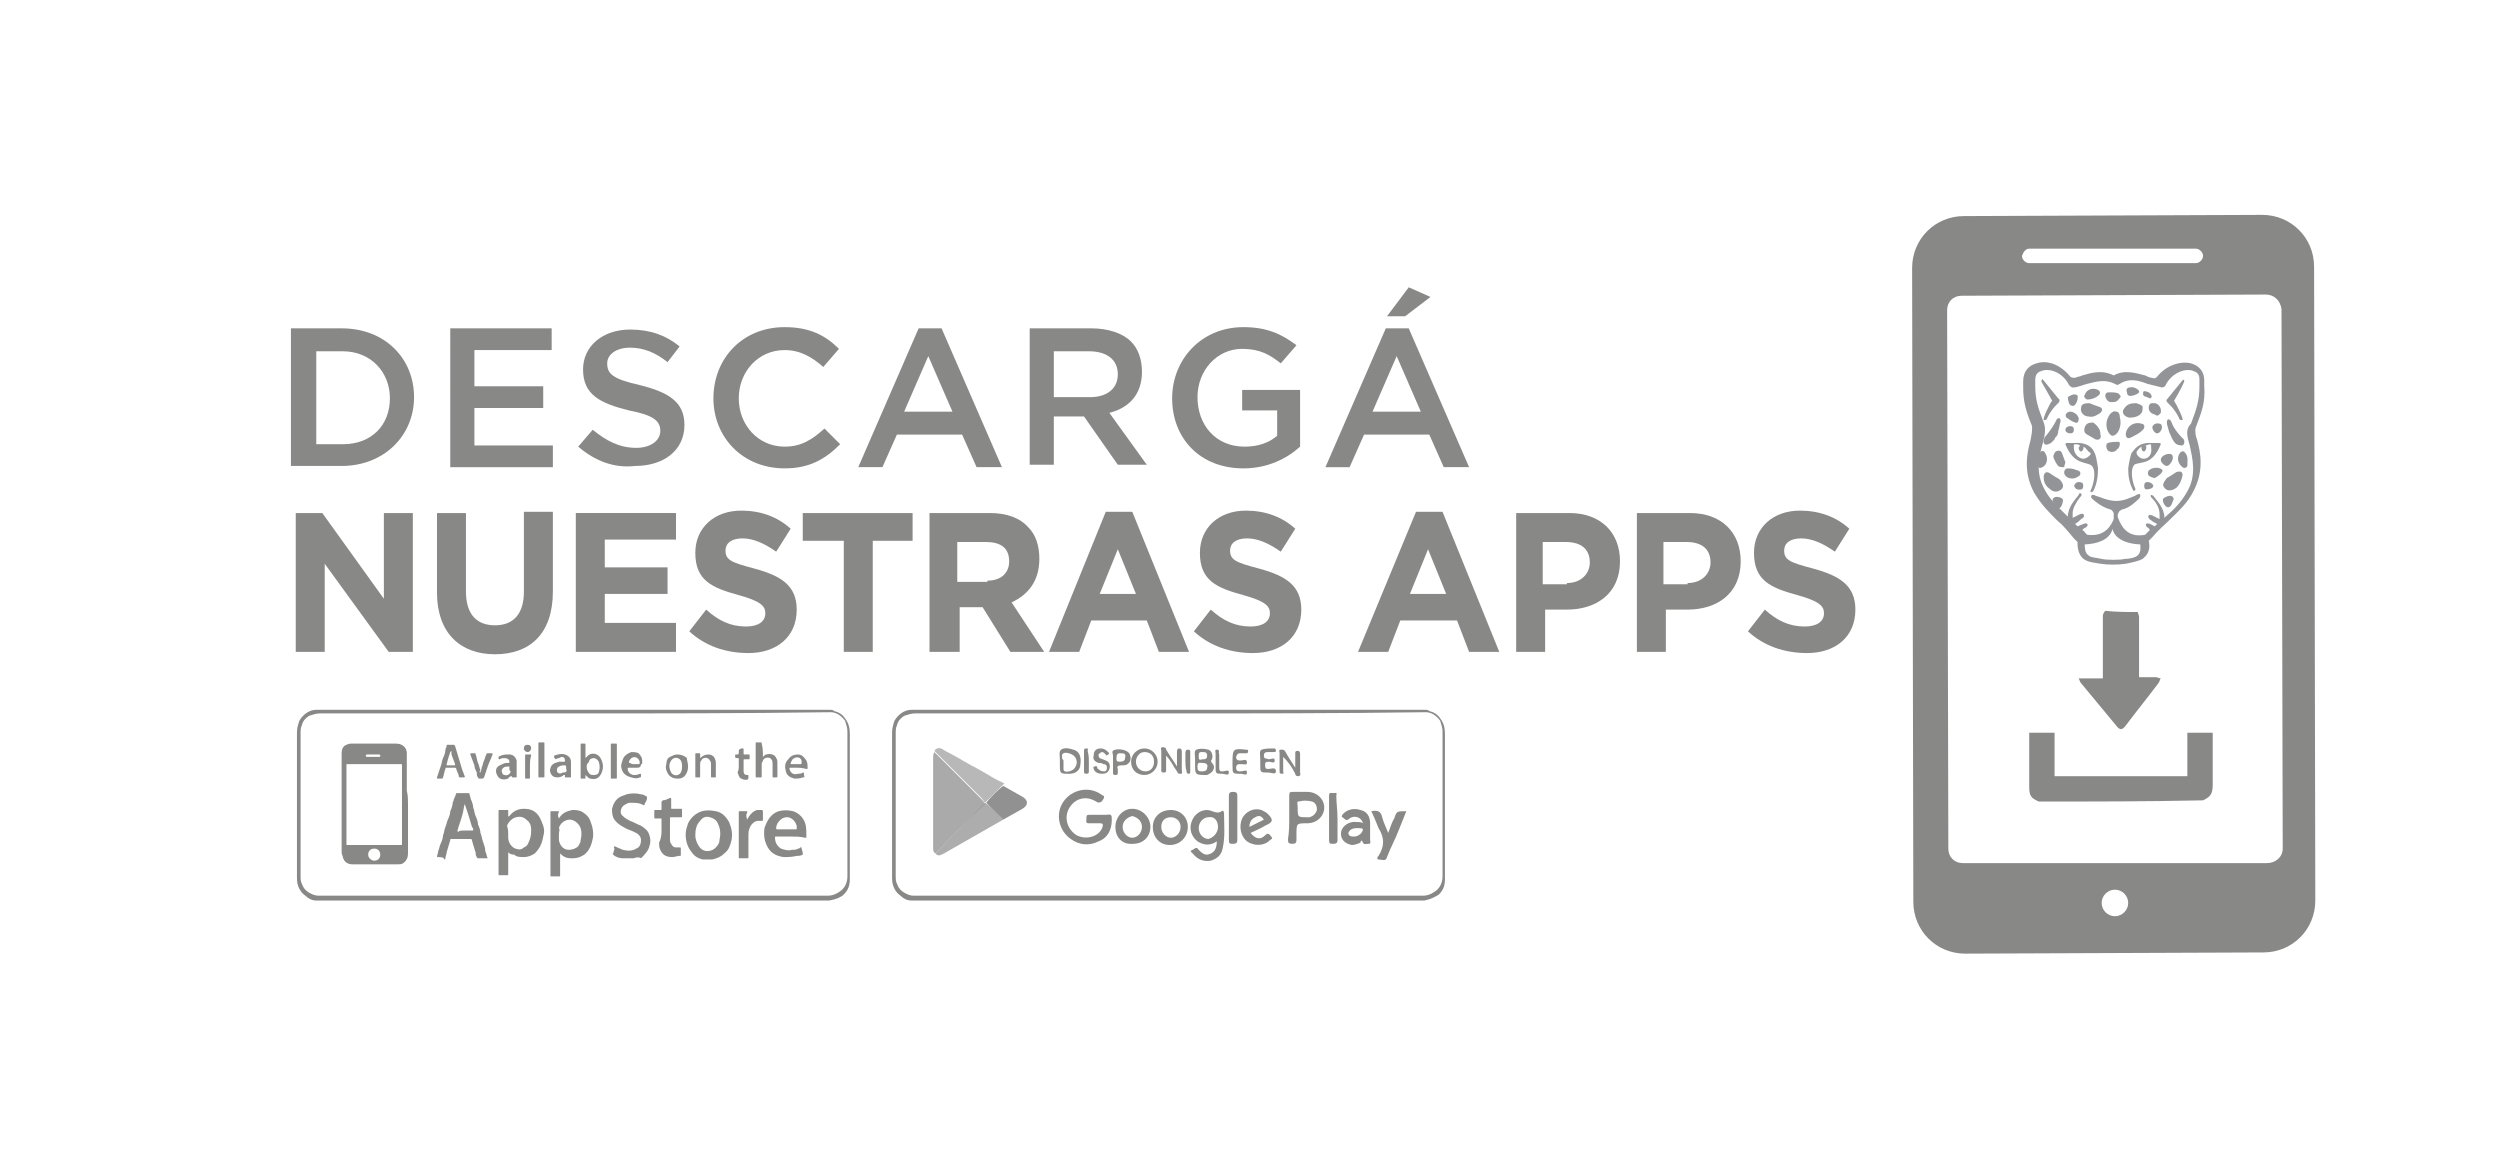 <?xml version="1.0" encoding="utf-8"?>
<!-- Generator: Adobe Illustrator 23.0.3, SVG Export Plug-In . SVG Version: 6.00 Build 0)  -->
<svg version="1.1" id="Capa_1" xmlns="http://www.w3.org/2000/svg" xmlns:xlink="http://www.w3.org/1999/xlink" x="0px" y="0px"
	 viewBox="0 0 207.1 97.4" style="enable-background:new 0 0 207.1 97.4;" xml:space="preserve">
<style type="text/css">
	.st0{fill:#888887;}
	.st1{fill:#929497;}
	.st2{fill-rule:evenodd;clip-rule:evenodd;fill:#888887;}
	.st3{opacity:0.71;fill-rule:evenodd;clip-rule:evenodd;fill:#888887;}
	.st4{opacity:0.83;fill-rule:evenodd;clip-rule:evenodd;fill:#AAAAAA;}
	.st5{opacity:0.75;fill-rule:evenodd;clip-rule:evenodd;fill:#919191;}
	.st6{fill-rule:evenodd;clip-rule:evenodd;fill:#919191;}
</style>
<title>WEB RESPONSIVE</title>
<path class="st0" d="M191.7,22.1c0-2.4-1.9-4.3-4.3-4.3l-24.7,0.1c-2.4,0-4.3,1.9-4.3,4.3l0.1,52.5c0,2.4,1.9,4.3,4.3,4.3l24.7-0.1
	c2.4,0,4.3-1.9,4.3-4.3L191.7,22.1z M168.1,20.6h13.8c0.3,0,0.6,0.3,0.6,0.6c0,0.3-0.3,0.6-0.6,0.6l-13.8,0c-0.3,0-0.6-0.3-0.6-0.6
	C167.6,20.9,167.8,20.6,168.1,20.6L168.1,20.6z M175.2,75.9c-0.6,0-1.1-0.5-1.1-1.1c0-0.6,0.5-1.1,1.1-1.1c0.6,0,1.1,0.5,1.1,1.1
	c0,0,0,0,0,0C176.3,75.4,175.8,75.9,175.2,75.9L175.2,75.9z M187.8,71.5h-25.2c-0.7,0-1.2-0.5-1.2-1.2l-0.1-44.6
	c0-0.7,0.5-1.2,1.2-1.2l25.2-0.1c0.7,0,1.2,0.5,1.3,1.2c0,0,0,0,0,0.1l0.1,44.6C189.1,71,188.5,71.5,187.8,71.5
	C187.8,71.5,187.8,71.5,187.8,71.5z"/>
<g>
	<g>
		<path class="st1" d="M179.7,35.8C179.7,35.8,179.7,35.8,179.7,35.8C179.7,35.8,179.7,35.8,179.7,35.8c0.1,0.2,0.3,0.8,0.6,1
			c0.2,0.1,0.4,0.1,0.5,0.1c0.2-0.1,0.2-0.5,0-0.6c-0.1-0.1-0.7-0.7-0.9-1.3c-0.1-0.3-0.4-0.4-0.4,0
			C179.5,35.2,179.6,35.4,179.7,35.8C179.7,35.7,179.7,35.7,179.7,35.8C179.7,35.7,179.7,35.7,179.7,35.8z"/>
		<path class="st1" d="M170.3,34.9c-0.3,0.6-0.8,1.2-0.9,1.3c-0.1,0.2-0.2,0.5,0,0.6c0.1,0.1,0.3,0,0.5-0.1c0.1-0.1,0.2-0.2,0.3-0.3
			c0-0.1,0.1-0.2,0.2-0.3c0.1-0.2,0.1-0.3,0.1-0.3c0,0,0,0,0,0c0,0,0,0,0,0c0,0,0-0.1,0-0.1s0,0,0,0c0.1-0.2,0.1-0.5,0.2-0.8
			C170.7,34.5,170.4,34.6,170.3,34.9z"/>
		<path class="st1" d="M175,36.1c0.2,0,0.4-0.2,0.5-0.4c0.2-0.4,0.2-0.8,0.1-1.2c0-0.2-0.1-0.4-0.3-0.4c-0.2-0.1-0.4,0.1-0.5,0.2
			c-0.3,0.4-0.4,0.9-0.2,1.4C174.6,35.7,174.8,36.1,175,36.1z"/>
		<path class="st1" d="M177.4,34.2c0.1-0.1,0.1-0.4,0.1-0.5c0-0.1-0.4-0.3-0.6-0.3c-0.4,0-0.7,0.1-0.9,0.4c-0.3,0.3-0.1,0.7,0.4,0.8
			C176.8,34.6,177.2,34.5,177.4,34.2z"/>
		<path class="st1" d="M175.5,32.6c-0.2-0.1-0.5-0.1-0.8-0.1c-0.2,0-0.3,0.1-0.3,0.3c0,0.1,0.1,0.3,0.2,0.4c0.2,0.2,0.7,0.1,0.8,0
			c0.1-0.1,0.2-0.2,0.3-0.4C175.7,32.9,175.6,32.7,175.5,32.6z"/>
		<path class="st1" d="M171.1,38.3c-0.1-0.3-0.2-0.5-0.3-0.8c-0.1-0.2-0.3-0.2-0.5-0.1c-0.1,0.1-0.2,0.3-0.2,0.4
			c0,0.2,0.3,0.7,0.4,0.8c0.1,0.1,0.3,0.1,0.5,0.1C171,38.6,171.1,38.3,171.1,38.3z"/>
		<path class="st1" d="M172.9,33.1c0.3,0,0.7-0.1,1-0.4c0.1-0.1,0.1-0.3-0.1-0.4c-0.4-0.2-0.9-0.1-1.1,0.4
			C172.6,32.9,172.7,33,172.9,33.1z"/>
		<path class="st1" d="M180.6,37.5c-0.3,0.4-0.2,0.9,0.2,1.2c0.1,0.1,0.3,0.1,0.4-0.1c0-0.4,0.1-0.8-0.2-1.1
			C180.9,37.3,180.7,37.4,180.6,37.5z"/>
		<path class="st1" d="M177.6,35.5c0.1-0.2,0-0.4-0.2-0.4c-0.6-0.2-1.2,0.2-1.3,0.8c0,0.2,0,0.4,0.3,0.4
			C176.8,36.1,177.3,35.9,177.6,35.5z"/>
		<path class="st1" d="M178,33.8c0,0.2,0.1,0.3,0.2,0.4c0.1,0.1,0.3,0.1,0.4,0.2c0.2,0.1,0.3-0.1,0.4-0.2c0.1-0.5-0.3-0.8-0.5-0.8
			c-0.1,0-0.3,0-0.3,0C178,33.5,178,33.7,178,33.8z"/>
		<path class="st1" d="M178.3,35.4c0,0.2,0.2,0.5,0.4,0.5c0.2,0,0.4-0.3,0.4-0.5c0-0.2-0.1-0.3-0.2-0.3
			C178.6,35,178.3,35.2,178.3,35.4z"/>
		<path class="st1" d="M179.5,38.6c0.2,0,0.5-0.4,0.5-0.7c0-0.2-0.1-0.3-0.3-0.3c-0.3,0-0.7,0.2-0.7,0.5
			C179,38.3,179.3,38.6,179.5,38.6z"/>
		<path class="st1" d="M177.7,40c-0.1,0.1-0.1,0.4,0,0.5c0.1,0.1,0.5,0,0.6-0.1c0.1-0.1,0.1-0.2,0-0.3
			C178.1,39.9,177.8,39.9,177.7,40z"/>
		<path class="st1" d="M175.5,36.6c-0.3,0-0.6,0-0.9,0.1c-0.2,0.1-0.1,0.5,0,0.6c0.2,0.2,0.6,0.2,0.8-0.1
			C175.6,37.1,175.7,36.6,175.5,36.6z"/>
		<path class="st1" d="M176.5,32.8c0.2,0,0.8-0.2,0.7-0.4c-0.1-0.2-0.5-0.4-0.8-0.3c-0.2,0-0.3,0.2-0.2,0.4
			C176.2,32.7,176.3,32.8,176.5,32.8z"/>
		<path class="st1" d="M178.1,38.9c-0.2,0.1-0.2,0.4-0.1,0.5c0.1,0.1,0.4,0.2,0.5,0.2c0.2-0.1,0.8-0.5,0.6-0.7
			C178.9,38.7,178.4,38.7,178.1,38.9z"/>
		<path class="st1" d="M177.6,32.8c0.2,0.1,0.3,0.1,0.5,0.2c0.1,0,0.2-0.1,0.1-0.3c-0.1-0.2-0.4-0.3-0.6-0.3
			C177.5,32.5,177.5,32.7,177.6,32.8z"/>
		<path class="st1" d="M171.9,35c0.2,0.1,0.3-0.1,0.3-0.3c0-0.3-0.4-0.6-0.7-0.6c-0.3,0-0.5,0.3-0.3,0.5
			C171.5,34.8,171.6,34.9,171.9,35z"/>
		<path class="st1" d="M173.8,35.4c-0.1-0.2-0.3-0.3-0.4-0.4c-0.4,0-0.6,0.1-0.7,0.4c-0.1,0.3,0,0.5,0.2,0.6
			c0.2,0.1,0.5,0.3,0.7,0.4c0.3,0.1,0.5-0.1,0.4-0.4C174,35.7,173.9,35.5,173.8,35.4z"/>
		<path class="st1" d="M171.6,33.6c0.2,0.1,0.4-0.1,0.5-0.5c0-0.2,0.1-0.3-0.1-0.4c-0.2-0.1-0.6,0.1-0.7,0.2
			C171.3,33.1,171.4,33.6,171.6,33.6z"/>
		<path class="st1" d="M179.9,41.1c-0.2-0.1-0.6,0.1-0.7,0.2c-0.1,0.2,0.1,0.6,0.3,0.7c0.2,0.1,0.4-0.1,0.5-0.5
			C180.1,41.4,180.1,41.2,179.9,41.1z"/>
		<path class="st1" d="M173.9,33.7c-0.3-0.1-0.6-0.2-0.8-0.3c-0.5,0-0.7,0.1-0.7,0.4c-0.1,0.3,0.2,0.7,0.6,0.7
			c0.4,0.1,0.7-0.1,1-0.3C174.2,34,174.2,33.8,173.9,33.7z"/>
		<path class="st1" d="M180.3,39.1c-0.3,0.2-0.6,0.4-0.8,0.5c-0.3,0.4-0.4,0.6-0.2,0.8c0.2,0.3,0.6,0.3,1,0c0.3-0.3,0.4-0.6,0.5-1
			C180.8,39.1,180.7,39,180.3,39.1z"/>
		<path class="st1" d="M169.4,37.5c-0.1-0.2-0.3-0.2-0.4,0c-0.2,0.4-0.2,0.7-0.2,1.1c0.1,0.2,0.2,0.2,0.4,0.1
			C169.6,38.5,169.7,37.9,169.4,37.5z"/>
		<path class="st1" d="M171.9,40.1c-0.1,0.1-0.1,0.2,0,0.3c0.1,0.2,0.5,0.2,0.6,0.1c0.1-0.1,0.1-0.4,0-0.5
			C172.3,39.9,172,39.9,171.9,40.1z"/>
		<path class="st1" d="M172.2,39c-0.3-0.1-0.5-0.2-0.9-0.2c-0.3,0-0.4,0.4-0.2,0.6c0.2,0.3,0.8,0.3,1,0.1
			C172.4,39.4,172.4,39.1,172.2,39z"/>
		<path class="st1" d="M170.2,41.2c-0.2,0.1-0.2,0.3-0.1,0.4c0.1,0.3,0.3,0.5,0.5,0.5c0.2-0.1,0.3-0.5,0.3-0.7
			C170.8,41.2,170.4,41.1,170.2,41.2z"/>
		<path class="st1" d="M170.8,40.5c0.2-0.2,0.1-0.5-0.2-0.8c-0.2-0.1-0.5-0.3-0.8-0.5c-0.3-0.2-0.5,0-0.5,0.3c0,0.4,0.1,0.7,0.5,1
			C170.1,40.8,170.5,40.8,170.8,40.5z"/>
		<path class="st1" d="M171.5,35.9c0.2,0,0.3-0.1,0.3-0.3c0-0.2-0.1-0.3-0.3-0.3c-0.2,0-0.4,0.1-0.4,0.3
			C171.1,35.8,171.3,35.9,171.5,35.9z"/>
		<path class="st1" d="M179.6,33.4L179.6,33.4c0,0,0.5,0.4,0.9,1.2c0,0.1,0.1,0.2,0.2,0.2c0,0,0.1,0,0.1,0c0.1-0.1-0.5-1.3-0.7-1.6
			c0,0,0.6-1,0.8-1.5c0.1-0.2,0-0.3-0.1-0.2l-1.3,1.6C179.4,33.1,179.5,33.3,179.6,33.4z"/>
		<path class="st1" d="M170,33.2c-0.2,0.2-0.8,1.5-0.7,1.6c0,0,0.1,0,0.1,0c0.1,0,0.2-0.1,0.2-0.2c0.4-0.8,0.9-1.2,0.9-1.2l0,0
			c0.1-0.1,0.2-0.3,0-0.4l-1.3-1.6c0,0-0.1,0.1-0.1,0.2C169.4,32.1,170,33.2,170,33.2z"/>
		<path class="st1" d="M173.8,38.8c-0.1-0.7-0.2-1.2-0.3-1.3c0,0,0,0,0,0c0,0,0,0,0,0c0,0,0,0,0,0c-0.1-0.3-0.5-0.9-1.7-0.8
			c-0.1,0-0.4,0-0.6,0c-0.1,0-0.1,0.1-0.1,0.1c0.7,1.8,1.8,1.4,2.2,1.8c0.4,0.5,0.1,1.6-0.1,2c-0.1,0.2,0.1,0.2,0.2,0.1
			C173.7,40.1,173.8,39.5,173.8,38.8C173.8,38.9,173.8,38.8,173.8,38.8z M173.2,37.6c-0.1,0.2-0.4,0.4-0.6,0.4
			c-0.4,0-0.8-0.4-0.8-0.9c0-0.1,0-0.1,0-0.2c0,0,0-0.1,0.1-0.1c0.1,0,0.3,0,0.4,0.1c0,0,0,0,0,0c0,0.1-0.1,0.1-0.1,0.2
			c0,0.2,0.1,0.3,0.2,0.3s0.2-0.2,0.2-0.3c0,0,0-0.1,0-0.1c0.2,0.1,0.3,0.3,0.4,0.4C173.2,37.5,173.2,37.6,173.2,37.6z"/>
		<path class="st1" d="M179,36.8c0,0,0-0.1-0.1-0.1c-0.2,0-0.5,0-0.6,0c-1.2-0.1-1.5,0.6-1.7,0.8c0,0,0,0,0,0c0,0,0,0,0,0
			c0,0,0,0,0,0c-0.1,0.2-0.2,0.6-0.3,1.3c0,0,0,0,0,0c0,0.7,0.1,1.2,0.4,1.8c0,0.1,0.2,0.1,0.2-0.1c-0.2-0.4-0.5-1.5-0.1-2
			C177.3,38.2,178.3,38.6,179,36.8z M177.6,38c-0.3,0-0.5-0.2-0.6-0.4c0,0,0-0.1,0-0.2c0.1-0.1,0.2-0.3,0.4-0.4c0,0,0,0.1,0,0.1
			c0,0.2,0.1,0.3,0.2,0.3c0.1,0,0.2-0.2,0.2-0.3c0-0.1,0-0.2-0.1-0.2c0,0,0,0,0,0c0.2,0,0.3-0.1,0.4-0.1c0.1,0,0.1,0.1,0.1,0.1
			c0,0.1,0,0.1,0,0.2C178.3,37.6,178,38,177.6,38z"/>
		<path class="st1" d="M181.9,35.4c0.5-1.3,0.8-2.1,0.7-3.4l0-0.5h0c0-0.7-0.4-1.2-1.1-1.4c-0.8-0.2-2,0.1-2.8,1.1
			c-0.1,0.1-0.2,0.2-0.4,0.1c-0.2,0-0.4-0.1-0.6-0.2c-0.8-0.2-1.7-0.5-2.6,0c-1-0.5-1.9-0.2-2.6,0c-0.2,0.1-0.4,0.1-0.6,0.2
			c-0.1,0-0.3,0-0.4-0.1c-0.8-1-1.9-1.4-2.8-1.1c-0.7,0.2-1.1,0.7-1.1,1.5l0,0.3l0,0l0,0c0,0.1,0,0.2,0,0.2l0,0l0,0
			c0,1.1,0.2,1.9,0.7,3.1c0.1,0.3,0,0.8-0.1,1.3c-0.3,1.1-0.6,2.6,0.3,4.3c0.6,1,1.2,1.6,1.9,2.3c0.5,0.4,0.9,0.9,1.4,1.5
			c0,0,0,0,0,0l0.3,0.3c0,0.3,0,1,0.5,1.4c0,0,0,0,0,0c0,0,0,0,0,0c0.4,0.3,0.9,0.3,1.4,0.4c0.6,0.1,1.5,0.1,2.1,0
			c0.5-0.1,1-0.2,1.4-0.4c0,0,0.1-0.1,0.1-0.1c0,0,0,0,0,0c0.5-0.4,0.5-1,0.4-1.4l0.3-0.3c0,0,0,0,0,0c0.5-0.6,1-1,1.5-1.5
			c0.7-0.7,1.4-1.3,1.9-2.3c0.9-1.7,0.6-3.2,0.3-4.3C181.9,36.2,181.8,35.7,181.9,35.4z M177.1,46c-0.2,0.2-0.7,0.3-1.1,0.3l0,0
			c-0.3,0.1-1.5,0.1-1.9,0l0,0c-0.4-0.1-0.9-0.1-1.1-0.3c-0.3-0.2-0.3-0.7-0.3-0.9c2.2-0.1,2.3-1.3,2.3-1.3s0.1,1.2,2.3,1.3
			C177.3,45.3,177.4,45.7,177.1,46z M181.4,36.9c0.2,1,0.6,2.4-0.2,3.8c-0.5,0.9-1.1,1.5-1.8,2.1c0,0-0.1,0.1-0.1,0.1
			c0-0.8-0.6-1.4-0.9-1.8c-0.1-0.1-0.2-0.1-0.2-0.1c-0.1,0.1,0,0.2,0.1,0.3c0.4,0.4,0.6,0.9,0.6,1.3c0,0.1,0,0.3,0,0.4l-0.6-0.3
			c0,0-0.2-0.1-0.3,0c-0.1,0.1,0,0.3,0.2,0.4c0.1,0.1,0.3,0.2,0.5,0.3c0,0-0.1,0.1-0.1,0.1l-0.1,0.1c0,0,0,0,0,0l-0.4-0.2
			c0,0-0.2-0.1-0.3,0c-0.1,0.1,0,0.2,0.1,0.3c0.1,0,0.1,0.1,0.2,0.2c-0.1,0.1-0.1,0.1-0.2,0.2c-0.1,0.1-0.2,0.2-0.2,0.2
			c-1.5,0.3-2-0.8-2.2-1.3c-0.1-0.2-0.1-0.4,0-0.5c0-0.1,0.1-0.2,0.3-0.3v0l0,0c0.6-0.1,1.2-0.7,1.4-0.9c0.1-0.1,0.1-0.2,0.1-0.3
			c0-0.1-0.2-0.1-0.3,0c-0.1,0-0.1,0.1-0.2,0.1c-0.3,0.1-0.8,0.4-1.5,0.4l0,0l0,0c-0.7,0-1.5-0.4-1.6-0.4c-0.1,0-0.2-0.1-0.2-0.1
			c-0.1,0-0.2,0-0.2,0c-0.1,0.1-0.1,0.2,0,0.3c0.2,0.2,0.8,0.7,1.5,0.9c0.1,0,0.2,0.1,0.3,0.3c0,0.1,0,0.3,0,0.5
			c-0.2,0.5-0.7,1.5-2.2,1.3c0,0-0.1-0.1-0.2-0.2c0,0,0,0,0,0c0-0.1-0.1-0.1-0.2-0.2c0.1-0.1,0.2-0.2,0.3-0.2
			c0.1-0.1,0.2-0.2,0.1-0.3c-0.1-0.1-0.3,0-0.3,0l-0.5,0.2c-0.1-0.1-0.1-0.1-0.1-0.1c0,0-0.1-0.1-0.1-0.1c0.2-0.1,0.4-0.3,0.5-0.4
			c0.2-0.1,0.3-0.2,0.2-0.4c-0.1-0.1-0.3,0-0.3,0l-0.6,0.3c0,0,0,0,0,0c0,0,0,0,0,0c0-0.1,0-0.2,0-0.4c0-0.4,0.3-0.9,0.6-1.3
			c0.1-0.1,0.2-0.2,0.1-0.3c-0.1-0.1-0.2,0-0.2,0.1c-0.3,0.4-0.9,1-0.9,1.8c0,0-0.1-0.1-0.1-0.1c-0.7-0.7-1.3-1.2-1.8-2.1
			c-0.8-1.4-0.5-2.7-0.2-3.8c0.2-0.7,0.3-1.3,0.1-1.8c-0.5-1.3-0.7-1.9-0.7-3.1l0-0.4c0-0.6,0.3-0.7,0.6-0.8
			c0.7-0.2,1.7,0.2,2.2,1.2c0.1,0.1,0.2,0.2,0.3,0.2l0,0c0.4,0,0.8-0.2,1.2-0.3c0.8-0.2,1.5-0.4,2.3,0l0.2,0.1v0c0,0,0,0,0,0l0,0
			l0,0c0,0,0,0,0,0l0,0l0,0c0,0,0,0,0,0l0,0l0,0c0,0,0,0,0,0v0l0.2-0.1c0.8-0.5,1.5-0.3,2.3,0c0.4,0.1,0.8,0.2,1.2,0.3l0,0
			c0.1,0,0.3-0.1,0.3-0.2c0.5-1,1.6-1.4,2.2-1.2c0.3,0.1,0.6,0.2,0.6,0.7c0,0,0,0.3,0,0.4l0,0.2c0,1.1-0.2,1.8-0.7,3.1
			C181,35.6,181.2,36.2,181.4,36.9z"/>
	</g>
</g>
<g>
	<path class="st0" d="M24.5,42.5h2.2l5.1,7.1v-7.1h2.4V54h-2l-5.3-7.3V54h-2.4V42.5z"/>
	<path class="st0" d="M36.2,49.1v-6.6h2.4V49c0,1.9,0.9,2.8,2.4,2.8s2.4-0.9,2.4-2.8v-6.6h2.4V49c0,3.5-1.9,5.2-4.8,5.2
		S36.2,52.4,36.2,49.1z"/>
	<path class="st0" d="M47.8,42.5h8.2v2.2h-5.9v2.3h5.2v2.2h-5.2v2.4h5.9V54h-8.3V42.5z"/>
	<path class="st0" d="M57.1,52.3l1.4-1.8c1,0.9,2,1.4,3.3,1.4c1,0,1.6-0.4,1.6-1.1v0c0-0.6-0.4-1-2.2-1.5c-2.2-0.6-3.6-1.2-3.6-3.5
		v0c0-2.1,1.6-3.5,3.8-3.5c1.6,0,3,0.5,4.1,1.5l-1.2,1.9c-1-0.7-1.9-1.1-2.8-1.1c-0.9,0-1.4,0.4-1.4,1v0c0,0.8,0.5,1,2.4,1.5
		c2.2,0.6,3.5,1.4,3.5,3.4v0c0,2.3-1.7,3.6-4,3.6C60.1,54.1,58.4,53.5,57.1,52.3z"/>
	<path class="st0" d="M69.8,44.8h-3.3v-2.3h9.1v2.3h-3.3V54h-2.4V44.8z"/>
	<path class="st0" d="M77,42.5h5c1.4,0,2.5,0.4,3.2,1.2c0.6,0.6,0.9,1.5,0.9,2.6v0c0,1.9-1,3-2.3,3.6l2.7,4.1h-2.8l-2.3-3.7h-1.9V54
		H77V42.5z M81.8,48.1c1.2,0,1.8-0.7,1.8-1.6v0c0-1.1-0.7-1.6-1.9-1.6h-2.4v3.3H81.8z"/>
	<path class="st0" d="M91.6,42.4h2.2L98.5,54H96l-1-2.6h-4.6l-1,2.6h-2.5L91.6,42.4z M94.1,49.2l-1.5-3.7l-1.5,3.7H94.1z"/>
	<path class="st0" d="M98.9,52.3l1.4-1.8c1,0.9,2,1.4,3.3,1.4c1,0,1.6-0.4,1.6-1.1v0c0-0.6-0.4-1-2.2-1.5c-2.2-0.6-3.6-1.2-3.6-3.5
		v0c0-2.1,1.6-3.5,3.8-3.5c1.6,0,3,0.5,4.1,1.5l-1.2,1.9c-1-0.7-1.9-1.1-2.8-1.1c-0.9,0-1.4,0.4-1.4,1v0c0,0.8,0.5,1,2.4,1.5
		c2.2,0.6,3.5,1.4,3.5,3.4v0c0,2.3-1.7,3.6-4,3.6C101.9,54.1,100.2,53.5,98.9,52.3z"/>
	<path class="st0" d="M117.3,42.4h2.2l4.7,11.6h-2.5l-1-2.6H116l-1,2.6h-2.5L117.3,42.4z M119.8,49.2l-1.5-3.7l-1.5,3.7H119.8z"/>
	<path class="st0" d="M125.5,42.5h4.5c2.6,0,4.2,1.6,4.2,4v0c0,2.7-2,4-4.4,4h-1.8V54h-2.4V42.5z M129.8,48.3c1.2,0,1.9-0.8,1.9-1.7
		v0c0-1.1-0.7-1.7-2-1.7h-1.9v3.5H129.8z"/>
	<path class="st0" d="M135.5,42.5h4.5c2.6,0,4.2,1.6,4.2,4v0c0,2.7-2,4-4.4,4h-1.8V54h-2.4V42.5z M139.8,48.3c1.2,0,1.9-0.8,1.9-1.7
		v0c0-1.1-0.7-1.7-2-1.7h-1.9v3.5H139.8z"/>
	<path class="st0" d="M144.8,52.3l1.4-1.8c1,0.9,2,1.4,3.3,1.4c1,0,1.6-0.4,1.6-1.1v0c0-0.6-0.4-1-2.2-1.5c-2.2-0.6-3.6-1.2-3.6-3.5
		v0c0-2.1,1.6-3.5,3.8-3.5c1.6,0,3,0.5,4.1,1.5l-1.2,1.9c-1-0.7-1.9-1.1-2.8-1.1s-1.4,0.4-1.4,1v0c0,0.8,0.5,1,2.4,1.5
		c2.2,0.6,3.5,1.4,3.5,3.4v0c0,2.3-1.7,3.6-4,3.6C147.8,54.1,146.1,53.5,144.8,52.3z"/>
</g>
<g>
	<path class="st0" d="M24.1,27.2h4.2c3.6,0,6,2.5,6,5.7v0c0,3.2-2.5,5.7-6,5.7h-4.2V27.2z M28.4,36.8c2.4,0,3.9-1.6,3.9-3.8v0
		c0-2.2-1.6-3.9-3.9-3.9h-2.2v7.7H28.4z"/>
	<path class="st0" d="M37.3,27.2h8.4V29h-6.4v3H45v1.8h-5.7v3.1h6.5v1.8h-8.5V27.2z"/>
	<path class="st0" d="M47.9,37l1.2-1.4c1.1,0.9,2.2,1.5,3.6,1.5c1.2,0,2-0.6,2-1.4v0c0-0.8-0.5-1.3-2.6-1.7
		c-2.4-0.6-3.8-1.3-3.8-3.4v0c0-1.9,1.6-3.3,3.9-3.3c1.7,0,3,0.5,4.1,1.4L55.3,30c-1-0.8-2-1.2-3.1-1.2c-1.2,0-1.9,0.6-1.9,1.3v0
		c0,0.9,0.5,1.3,2.7,1.8c2.4,0.6,3.7,1.4,3.7,3.3v0c0,2.1-1.7,3.4-4.1,3.4C50.9,38.8,49.3,38.2,47.9,37z"/>
	<path class="st0" d="M59.1,33L59.1,33c0-3.3,2.4-5.9,5.9-5.9c2.1,0,3.4,0.7,4.5,1.8l-1.3,1.5c-0.9-0.8-1.9-1.4-3.2-1.4
		c-2.2,0-3.8,1.8-3.8,4v0c0,2.2,1.6,4,3.8,4c1.4,0,2.3-0.6,3.3-1.5l1.3,1.3c-1.2,1.2-2.5,2-4.6,2C61.5,38.8,59.1,36.2,59.1,33z"/>
	<path class="st0" d="M76.1,27.2h1.9l5,11.5h-2.1l-1.2-2.7h-5.4l-1.2,2.7h-2L76.1,27.2z M78.9,34.1l-2-4.6l-2,4.6H78.9z"/>
	<path class="st0" d="M85.3,27.2h5.1c1.4,0,2.6,0.4,3.3,1.1c0.6,0.6,0.9,1.5,0.9,2.5v0c0,1.9-1.1,3-2.7,3.4l3.1,4.3h-2.4l-2.8-4
		h-2.5v4h-2V27.2z M90.3,32.9c1.4,0,2.3-0.7,2.3-1.9v0c0-1.2-0.9-1.9-2.4-1.9h-2.9v3.8H90.3z"/>
	<path class="st0" d="M97.1,33L97.1,33c0-3.2,2.4-5.9,5.9-5.9c2,0,3.2,0.6,4.4,1.5l-1.3,1.5c-0.9-0.7-1.7-1.2-3.2-1.2
		c-2.1,0-3.7,1.8-3.7,4v0c0,2.3,1.5,4.1,3.9,4.1c1.1,0,2-0.3,2.7-0.9V34h-2.9v-1.7h4.8V37c-1.1,1-2.7,1.8-4.7,1.8
		C99.4,38.8,97.1,36.3,97.1,33z"/>
	<path class="st0" d="M114.8,27.2h1.9l5,11.5h-2.1l-1.2-2.7H113l-1.2,2.7h-2L114.8,27.2z M117.7,34.1l-2-4.6l-2,4.6H117.7z
		 M116.7,23.8l1.8,0.8l-2.1,1.6h-1.5L116.7,23.8z"/>
</g>
<g>
	<path class="st0" d="M168.9,66.4c-0.7-0.3-0.8-0.5-0.8-1.3c0-1.3,0-2.7,0-4c0-0.1,0-0.3,0-0.4c0.7,0,1.4,0,2.1,0c0,1.2,0,2.4,0,3.6
		c3.7,0,7.3,0,11,0c0-1.2,0-2.4,0-3.6c0.7,0,1.4,0,2.1,0c0,0.3,0,0.6,0,0.8c0,1.2,0,2.4,0,3.5c0,0.8-0.2,1-0.8,1.3
		C177.9,66.4,173.4,66.4,168.9,66.4z"/>
	<path class="st0" d="M177.1,50.7c0,0.1,0.1,0.3,0.1,0.4c0,1.5,0,3.1,0,4.6c0,0.1,0,0.3,0,0.4c0.5,0,1,0,1.4,0
		c0.1,0,0.3,0.1,0.4,0.1c-0.1,0.1-0.1,0.3-0.2,0.4c-0.9,1.2-1.8,2.3-2.7,3.5c-0.3,0.4-0.5,0.4-0.8,0c-1-1.2-1.9-2.3-2.9-3.5
		c-0.1-0.1-0.1-0.2-0.2-0.4c0.7,0,1.3,0,2,0c0-0.2,0-0.3,0-0.4c0-1.6,0-3.2,0-4.8c0-0.1,0.1-0.3,0.2-0.4
		C175.3,50.7,176.2,50.7,177.1,50.7z"/>
</g>
<g>
	<path class="st2" d="M68.7,74.6c-14.1,0-28.3,0-42.4,0c0,0,0,0-0.1,0c-0.4,0-0.7-0.2-0.9-0.4c-0.3-0.2-0.5-0.5-0.6-0.8
		c-0.1-0.3-0.1-0.5-0.1-0.8c0-1.3,0-2.7,0-4c0-2.6,0-5.3,0-7.9c0-0.4,0.1-0.7,0.2-1c0.3-0.5,0.8-0.9,1.4-0.9c0,0,0,0,0.1,0
		c14.1,0,28.3,0,42.4,0c0,0,0,0,0.1,0c0.1,0,0.2,0,0.3,0.1c0.4,0.1,0.7,0.3,0.9,0.6c0.3,0.4,0.4,0.8,0.4,1.3c0,2.6,0,5.2,0,7.8
		c0,1.4,0,2.8,0,4.2c0,0.5-0.1,0.9-0.5,1.3C69.7,74.3,69.3,74.5,68.7,74.6C68.8,74.6,68.7,74.6,68.7,74.6z M47.5,59.1
		c-7,0-14,0-21,0c-0.3,0-0.6,0.1-0.9,0.2c-0.3,0.2-0.5,0.4-0.6,0.8c-0.1,0.2-0.1,0.4-0.1,0.6c0,1.6,0,3.1,0,4.7c0,2.4,0,4.8,0,7.2
		c0,0.2,0,0.4,0.1,0.6c0.1,0.3,0.3,0.6,0.7,0.8c0.2,0.1,0.4,0.2,0.7,0.2c14.1,0,28.1,0,42.2,0c0.3,0,0.6-0.1,0.9-0.3
		c0.5-0.3,0.7-0.8,0.7-1.3c0-4,0-8,0-12c0-0.3-0.1-0.6-0.2-0.9c-0.3-0.4-0.7-0.7-1.2-0.7C61.6,59.1,54.6,59.1,47.5,59.1z"/>
	<path class="st2" d="M33.8,66.6c0,1.4,0,2.8,0,4.1c0,0.3-0.1,0.6-0.4,0.8c-0.1,0.1-0.3,0.1-0.5,0.1c-1.2,0-2.5,0-3.7,0
		c-0.4,0-0.7-0.2-0.8-0.6c0-0.1-0.1-0.2-0.1-0.4c0-2.1,0-4.2,0-6.2c0-0.7,0-1.4,0-2c0-0.3,0.1-0.6,0.4-0.7c0.2-0.1,0.3-0.1,0.5-0.1
		c1.2,0,2.4,0,3.6,0c0.3,0,0.6,0.1,0.8,0.4c0.1,0.2,0.1,0.3,0.1,0.5c0,1,0,2,0,3C33.8,65.9,33.8,66.3,33.8,66.6z M28.7,66.6
		c0,1.1,0,2.2,0,3.3c0,0.1,0,0.1,0.1,0.1c0.3,0,0.6,0,0.9,0c1.2,0,2.4,0,3.5,0c0.1,0,0.1,0,0.1-0.1c0-2.2,0-4.3,0-6.5
		c0-0.1,0-0.1-0.1-0.1c-1.5,0-2.9,0-4.4,0c-0.1,0-0.1,0-0.1,0.1C28.7,64.5,28.7,65.6,28.7,66.6z M31,71.3c0.3,0,0.5-0.2,0.5-0.5
		c0-0.3-0.2-0.5-0.5-0.5c-0.3,0-0.5,0.2-0.5,0.5C30.5,71.1,30.8,71.3,31,71.3z M31,62.7L31,62.7c0.1,0,0.3,0,0.4,0
		c0.1,0,0.1,0,0.1-0.1c0,0,0-0.1-0.1-0.1c0,0,0,0-0.1,0c-0.3,0-0.5,0-0.8,0c0,0-0.1,0-0.1,0c-0.1,0-0.1,0.1-0.1,0.1
		c0,0.1,0.1,0.1,0.1,0.1C30.7,62.7,30.9,62.7,31,62.7z"/>
	<path class="st2" d="M46.3,67.8C46.3,67.8,46.3,67.7,46.3,67.8c0.3-0.5,0.7-0.6,1.1-0.7c0.3,0,0.6,0,0.9,0.2
		c0.3,0.2,0.5,0.4,0.6,0.7c0.2,0.5,0.3,1,0.2,1.5c-0.1,0.5-0.3,1-0.7,1.3c-0.3,0.2-0.6,0.3-0.9,0.3c-0.3,0-0.5,0-0.7-0.1
		c-0.2-0.1-0.3-0.2-0.4-0.3c0,0,0,0,0-0.1c0,0,0,0.1,0,0.1c0,0.6,0,1.2,0,1.8c0,0.1,0,0.1-0.1,0.1c-0.2,0-0.4,0-0.6,0
		c-0.1,0-0.1,0-0.1-0.1c0-1.3,0-2.6,0-3.9c0-0.4,0-0.9,0-1.3c0-0.1,0-0.1,0.1-0.1c0.2,0,0.4,0,0.5,0c0.1,0,0.1,0,0.1,0.1
		C46.2,67.4,46.2,67.6,46.3,67.8C46.2,67.7,46.2,67.7,46.3,67.8C46.3,67.8,46.3,67.8,46.3,67.8z M46.3,69.1
		C46.3,69.1,46.3,69.1,46.3,69.1c0,0.1,0,0.2,0,0.4c0,0.4,0.3,0.9,0.8,0.9c0.3,0,0.6-0.1,0.8-0.3c0.1-0.2,0.2-0.3,0.2-0.5
		c0.1-0.4,0.1-0.9-0.1-1.2c-0.2-0.3-0.5-0.5-0.8-0.5c-0.4,0-0.8,0.3-0.9,0.7C46.4,68.7,46.3,68.9,46.3,69.1z"/>
	<path class="st2" d="M42.1,70.6C42.1,70.6,42.1,70.7,42.1,70.6c0,0.7,0,1.2,0,1.8c0,0.1,0,0.1-0.1,0.1c-0.2,0-0.4,0-0.6,0
		c-0.1,0-0.1,0-0.1-0.1c0-1.2,0-2.5,0-3.7c0-0.5,0-1,0-1.5c0-0.1,0-0.1,0.1-0.1c0.2,0,0.4,0,0.6,0c0.1,0,0.1,0,0.1,0.1
		c0,0.1,0,0.3,0,0.4c0,0,0,0,0,0.1c0,0,0,0,0,0c0,0,0-0.1,0.1-0.1c0.3-0.4,0.7-0.6,1.2-0.6c0.6,0,1,0.2,1.3,0.7
		c0.1,0.2,0.2,0.4,0.3,0.7c0.1,0.3,0.1,0.6,0,0.9c-0.1,0.6-0.3,1-0.7,1.4c-0.3,0.2-0.6,0.3-0.9,0.3c-0.3,0-0.6,0-0.8-0.2
		C42.3,70.8,42.2,70.7,42.1,70.6z M42.1,69.1C42.1,69.1,42.1,69.1,42.1,69.1c0,0.1,0,0.2,0,0.3c0,0.4,0.3,0.8,0.6,0.9
		c0.3,0.1,0.5,0.1,0.7-0.1c0.3-0.1,0.4-0.4,0.5-0.7c0.1-0.3,0.1-0.5,0.1-0.8c0-0.3-0.1-0.6-0.4-0.8c-0.3-0.3-0.7-0.3-1.1-0.1
		c-0.3,0.2-0.4,0.4-0.5,0.6C42.1,68.7,42.1,68.9,42.1,69.1z"/>
	<path class="st2" d="M36.2,71c0-0.2,0.1-0.3,0.1-0.5c0.1-0.2,0.1-0.4,0.2-0.6c0.1-0.2,0.2-0.5,0.2-0.7c0.1-0.2,0.1-0.5,0.2-0.7
		c0.1-0.2,0.1-0.4,0.2-0.6c0.1-0.2,0.2-0.5,0.2-0.7c0.1-0.2,0.2-0.5,0.2-0.7c0.1-0.2,0.1-0.4,0.2-0.5c0-0.1,0.1-0.2,0.1-0.3
		c0,0,0,0,0.1,0c0.3,0,0.6,0,0.9,0c0,0,0.1,0,0.1,0.1c0,0.1,0.1,0.3,0.1,0.4c0.1,0.2,0.2,0.5,0.2,0.7c0.1,0.2,0.1,0.5,0.2,0.7
		c0.1,0.2,0.2,0.5,0.2,0.7c0.1,0.2,0.2,0.5,0.2,0.7c0.1,0.2,0.1,0.4,0.2,0.7c0.1,0.3,0.2,0.5,0.2,0.8c0.1,0.2,0.1,0.4,0.2,0.6
		c0,0-0.1,0-0.1,0c-0.2,0-0.5,0-0.7,0c0,0-0.1,0-0.1-0.1c-0.1-0.1-0.1-0.3-0.1-0.4c-0.1-0.2-0.1-0.4-0.2-0.6c0-0.1-0.1-0.3-0.1-0.4
		c0-0.1-0.1-0.1-0.2-0.1c-0.5,0-1,0-1.5,0c-0.1,0-0.1,0-0.1,0.1c-0.1,0.3-0.2,0.7-0.3,1c0,0.2-0.1,0.3-0.1,0.5c0,0,0,0.1-0.1,0.1
		C36.8,71,36.5,71,36.2,71C36.3,71,36.3,71,36.2,71z M38.5,68.8L38.5,68.8c0.2,0,0.4,0,0.6,0c0.1,0,0.1,0,0.1-0.1
		c0-0.1-0.1-0.2-0.1-0.2c-0.1-0.3-0.2-0.7-0.3-1c-0.1-0.3-0.2-0.6-0.3-0.9c0,0,0-0.1,0-0.1c0,0,0,0.1,0,0.1
		c-0.1,0.3-0.1,0.6-0.2,0.9c-0.1,0.4-0.3,0.9-0.4,1.3c0,0.1,0,0.1,0.1,0.1C38,68.8,38.3,68.8,38.5,68.8z"/>
	<path class="st2" d="M50.9,70.1c0.2,0.1,0.5,0.2,0.7,0.3c0.4,0.1,0.8,0.1,1.1-0.1c0.3-0.1,0.4-0.4,0.4-0.7c0-0.3-0.2-0.5-0.4-0.6
		c-0.2-0.1-0.4-0.2-0.7-0.3c-0.4-0.2-0.8-0.4-1.1-0.8c-0.2-0.3-0.2-0.6-0.2-0.9c0.1-0.4,0.3-0.8,0.7-1c0.2-0.1,0.3-0.1,0.5-0.2
		c0.4-0.1,0.8-0.1,1.2,0c0.2,0,0.3,0.1,0.5,0.2c0,0,0,0.1,0,0.1c0,0.2-0.1,0.3-0.2,0.5c0,0.1,0,0.1-0.1,0.1
		c-0.3-0.2-0.7-0.2-1.1-0.2c-0.2,0-0.3,0.1-0.5,0.2c-0.3,0.2-0.4,0.7-0.1,0.9c0.2,0.2,0.4,0.3,0.6,0.4c0.3,0.1,0.6,0.3,0.9,0.4
		c0.3,0.2,0.6,0.4,0.7,0.8c0.1,0.3,0.1,0.6,0,0.9c-0.1,0.4-0.4,0.7-0.7,1C53,71,52.7,71,52.5,71.1c-0.3,0-0.6,0-0.9,0
		c-0.3,0-0.6-0.1-0.8-0.3c0,0-0.1-0.1,0-0.1c0-0.1,0.1-0.3,0.1-0.4C50.8,70.2,50.9,70.1,50.9,70.1z"/>
	<path class="st2" d="M56.8,69.1c0-0.3,0.1-0.6,0.2-0.9c0.2-0.4,0.5-0.7,0.9-0.9c0.4-0.2,0.9-0.2,1.4-0.1c0.5,0.1,0.8,0.4,1.1,0.9
		c0.2,0.5,0.3,0.9,0.2,1.5c-0.1,0.4-0.2,0.8-0.6,1.1c-0.3,0.3-0.6,0.4-1,0.5c-0.3,0-0.5,0-0.8,0c-0.4-0.1-0.7-0.3-0.9-0.6
		C56.9,70.1,56.8,69.6,56.8,69.1z M57.6,69.2c0,0.3,0.1,0.6,0.3,0.9c0.3,0.5,0.9,0.5,1.3,0.2c0.2-0.2,0.4-0.4,0.4-0.7
		c0.1-0.4,0.1-0.9-0.1-1.3c-0.1-0.3-0.3-0.5-0.7-0.6c-0.3-0.1-0.6,0-0.8,0.3C57.7,68.3,57.6,68.7,57.6,69.2z"/>
	<path class="st2" d="M65.5,69.3c-0.4,0-0.8,0-1.2,0c-0.1,0-0.1,0-0.1,0.1c0,0.4,0.2,0.7,0.5,0.9c0.3,0.1,0.6,0.2,0.9,0.1
		c0.2,0,0.4,0,0.5-0.1c0.1,0,0.1,0,0.2-0.1c0.1,0,0.1,0,0.1,0c0,0.2,0.1,0.3,0.1,0.5c0,0,0,0.1,0,0.1c-0.2,0.1-0.3,0.1-0.5,0.1
		c-0.4,0.1-0.7,0.1-1.1,0.1c-0.6-0.1-1-0.3-1.3-0.8c-0.2-0.4-0.3-0.7-0.3-1.1c0-0.3,0-0.5,0.1-0.7c0.2-0.5,0.5-1,1.1-1.2
		c0.4-0.1,0.8-0.1,1.2,0c0.3,0.1,0.6,0.3,0.8,0.6c0.3,0.4,0.3,0.9,0.3,1.4c0,0,0,0,0,0.1c0,0.1,0,0.1-0.1,0.1
		C66.3,69.3,65.9,69.3,65.5,69.3L65.5,69.3z M65.1,68.7c0.1,0,0.3,0,0.4,0c0.1,0,0.3,0,0.4,0c0.1,0,0.1,0,0.1-0.1c0-0.1,0-0.1,0-0.2
		c-0.1-0.3-0.3-0.6-0.7-0.7c-0.2,0-0.3,0-0.5,0.1c-0.3,0.2-0.5,0.5-0.5,0.8c0,0.1,0,0.1,0.1,0.1C64.6,68.7,64.8,68.7,65.1,68.7z"/>
	<path class="st2" d="M54.8,68.9c0-0.3,0-0.7,0-1c0-0.1,0-0.1-0.1-0.1c-0.1,0-0.2,0-0.4,0c-0.1,0-0.1,0-0.1-0.1c0-0.2,0-0.3,0-0.5
		c0-0.1,0-0.1,0.1-0.1c0.1,0,0.2,0,0.4,0c0.1,0,0.1,0,0.1-0.1c0-0.2,0-0.3,0-0.5c0-0.1,0-0.1,0.1-0.2c0.2,0,0.4-0.1,0.6-0.2
		c0.1,0,0.1,0,0.1,0.1c0,0.2,0,0.5,0,0.7c0,0.1,0,0.1,0.1,0.1c0.2,0,0.5,0,0.7,0c0.1,0,0.1,0,0.1,0.1c0,0.2,0,0.3,0,0.5
		c0,0.1,0,0.1-0.1,0.1c-0.3,0-0.5,0-0.8,0c-0.1,0-0.1,0-0.1,0.1c0,0.6,0,1.2,0,1.7c0,0.1,0,0.3,0.1,0.4c0.1,0.2,0.2,0.3,0.4,0.3
		c0.1,0,0.2,0,0.3,0c0.1,0,0.1,0,0.1,0.1c0,0.2,0,0.3,0,0.5c0,0.1,0,0.1-0.1,0.1c-0.2,0-0.4,0.1-0.6,0.1c-0.4,0-0.8-0.1-1-0.6
		c-0.1-0.2-0.1-0.4-0.1-0.6C54.7,69.6,54.8,69.3,54.8,68.9L54.8,68.9z"/>
	<path class="st2" d="M61.9,67.9c0-0.1,0.1-0.1,0.1-0.2c0.2-0.3,0.4-0.5,0.7-0.6c0.1,0,0.2,0,0.4,0c0,0,0.1,0,0.1,0.1
		c0,0.2,0,0.4,0,0.7c0,0.1,0,0.1-0.1,0.1c-0.1,0-0.2,0-0.3,0c-0.3,0-0.6,0.3-0.7,0.6c-0.1,0.2-0.1,0.4-0.1,0.6c0,0.6,0,1.2,0,1.8
		c0,0.1,0,0.1-0.1,0.1c-0.2,0-0.4,0-0.6,0c-0.1,0-0.1,0-0.1-0.1c0-1,0-2,0-3c0-0.2,0-0.4,0-0.7c0-0.1,0-0.1,0.1-0.1
		c0.2,0,0.4,0,0.5,0c0.1,0,0.1,0,0.1,0.1C61.8,67.5,61.8,67.6,61.9,67.9C61.8,67.8,61.8,67.9,61.9,67.9
		C61.8,67.9,61.9,67.9,61.9,67.9z"/>
	<path class="st2" d="M48.5,64.2c0,0.1,0,0.1,0,0.2c0,0.1,0,0.1-0.1,0.1c-0.1,0-0.1,0-0.2,0c-0.1,0-0.1,0-0.1-0.1c0-0.9,0-1.8,0-2.7
		c0-0.1,0-0.1,0.1-0.1c0.1,0,0.2,0,0.2,0c0.1,0,0.1,0,0.1,0.1c0,0.3,0,0.6,0,1c0,0,0,0.1,0,0.1c0.1-0.1,0.1-0.1,0.2-0.2
		c0.3-0.3,0.9-0.2,1.1,0.3c0.2,0.4,0.2,0.8,0,1.2c-0.2,0.4-0.5,0.5-0.9,0.4C48.8,64.5,48.7,64.4,48.5,64.2
		C48.6,64.2,48.5,64.2,48.5,64.2z M48.6,63.5c0,0.1,0,0.2,0.1,0.4c0.1,0.2,0.2,0.3,0.4,0.3c0.2,0,0.4,0,0.5-0.2
		c0.1-0.3,0.1-0.6,0-0.9c-0.1-0.2-0.3-0.3-0.4-0.3c-0.2,0-0.4,0.1-0.4,0.3C48.6,63.3,48.6,63.4,48.6,63.5z"/>
	<path class="st2" d="M37.4,61.7c0,0,0.1,0,0.1,0c0.2,0,0.1,0,0.2,0.1c0.1,0.3,0.2,0.7,0.3,1c0.1,0.3,0.2,0.7,0.3,1
		c0.1,0.2,0.1,0.3,0.2,0.5c0,0.1,0,0.1-0.1,0.1c-0.1,0-0.2,0-0.3,0c0,0-0.1,0-0.1-0.1C38,64.3,38,64.1,37.9,64
		c0-0.1-0.1-0.2-0.1-0.3c0,0,0-0.1-0.1-0.1c-0.2,0-0.5,0-0.7,0c-0.1,0-0.1,0-0.1,0.1c-0.1,0.2-0.1,0.4-0.2,0.7c0,0,0,0.1-0.1,0.1
		c-0.1,0-0.2,0-0.3,0c-0.1,0-0.1,0-0.1-0.1c0.1-0.3,0.2-0.6,0.3-0.9c0.1-0.2,0.1-0.5,0.2-0.7c0.1-0.2,0.2-0.5,0.2-0.7
		c0-0.1,0.1-0.2,0.1-0.3c0-0.1,0-0.1,0.1-0.1C37.3,61.7,37.3,61.7,37.4,61.7z M37.4,62.2C37.4,62.2,37.4,62.2,37.4,62.2
		c0,0-0.1,0.1-0.1,0.1c-0.1,0.3-0.2,0.6-0.3,1c0,0.1,0,0.1,0.1,0.1c0.2,0,0.3,0,0.5,0c0.1,0,0.1,0,0.1-0.1c-0.1-0.3-0.2-0.5-0.3-0.8
		C37.4,62.3,37.4,62.2,37.4,62.2z"/>
	<path class="st2" d="M63.2,62.7c0.1-0.1,0.2-0.2,0.3-0.2c0.3-0.1,0.7,0,0.8,0.3c0.1,0.1,0.1,0.3,0.1,0.4c0,0.4,0,0.8,0,1.1
		c0,0.1,0,0.1-0.1,0.1c-0.1,0-0.2,0-0.2,0c-0.1,0-0.1,0-0.1-0.1c0-0.3,0-0.7,0-1c0-0.1,0-0.3-0.1-0.4c-0.1-0.2-0.6-0.2-0.7,0.1
		c0,0.1-0.1,0.2-0.1,0.2c0,0.4,0,0.7,0,1.1c0,0.1,0,0.1-0.1,0.1c-0.1,0-0.2,0-0.3,0c-0.1,0-0.1,0-0.1-0.1c0-0.9,0-1.8,0-2.7
		c0-0.1,0-0.1,0.1-0.1c0.1,0,0.2,0,0.3,0c0.1,0,0.1,0,0.1,0.1C63.2,62,63.2,62.3,63.2,62.7C63.2,62.7,63.2,62.7,63.2,62.7
		C63.2,62.7,63.2,62.7,63.2,62.7z"/>
	<path class="st2" d="M57,63.5c0,0.3-0.1,0.6-0.3,0.8c-0.2,0.2-0.4,0.2-0.6,0.2c-0.3,0-0.5-0.1-0.7-0.3c-0.2-0.3-0.3-0.6-0.2-0.9
		c0-0.3,0.1-0.5,0.3-0.6c0.2-0.1,0.4-0.2,0.6-0.2c0.3,0,0.6,0.1,0.8,0.3C56.9,63,57,63.2,57,63.5z M56.5,63.5c0-0.2,0-0.3-0.1-0.5
		c-0.2-0.3-0.6-0.3-0.8,0c-0.2,0.3-0.2,0.6,0,1c0.2,0.3,0.6,0.3,0.8,0C56.5,63.8,56.5,63.6,56.5,63.5z"/>
	<path class="st2" d="M52.7,63.6c-0.2,0-0.4,0-0.6,0c-0.1,0-0.1,0-0.1,0.1c0,0.3,0.3,0.5,0.5,0.5c0.2,0,0.3,0,0.5-0.1
		c0.1,0,0.1,0,0.1,0.1c0,0,0,0,0,0c0,0.2,0,0.2-0.1,0.2c-0.2,0.1-0.4,0.1-0.7,0c-0.4-0.1-0.7-0.3-0.8-0.7c-0.1-0.3,0-0.5,0.1-0.8
		c0.1-0.3,0.4-0.5,0.7-0.6c0.2,0,0.4,0,0.6,0.1c0.2,0.2,0.3,0.4,0.3,0.6c0,0.1,0,0.2,0,0.2c0,0.1,0,0.1-0.1,0.1
		C53.1,63.6,52.9,63.6,52.7,63.6L52.7,63.6z M52.5,63.3c0.1,0,0.3,0,0.4,0c0,0,0.1,0,0.1-0.1c0-0.2-0.1-0.3-0.2-0.4
		c-0.3-0.2-0.6,0-0.7,0.3c0,0.1,0,0.1,0.1,0.1C52.3,63.3,52.4,63.3,52.5,63.3z"/>
	<path class="st2" d="M42.3,64.3c-0.1,0.1-0.2,0.1-0.2,0.2c-0.3,0.1-0.6,0.1-0.8-0.1C41,64,41,63.6,41.4,63.4
		c0.2-0.1,0.4-0.2,0.6-0.2c0,0,0.1,0,0.1,0c0.1,0,0.1,0,0.1-0.1c0-0.2-0.2-0.3-0.4-0.3c-0.1,0-0.3,0-0.4,0.1c-0.1,0-0.1,0-0.1-0.1
		c0,0,0,0,0,0c0-0.1,0-0.1,0-0.1c0,0,0.1-0.1,0.2-0.1c0.2-0.1,0.4-0.1,0.7-0.1c0.3,0,0.5,0.2,0.6,0.5c0,0.2,0,0.4,0,0.6
		c0,0.2,0,0.5,0,0.7c0,0.1,0,0.1-0.1,0.1c-0.1,0-0.1,0-0.2,0c-0.1,0-0.1,0-0.1-0.1C42.3,64.3,42.3,64.3,42.3,64.3z M42.2,63.7
		C42.2,63.7,42.2,63.7,42.2,63.7c0,0,0-0.1,0-0.1c0,0,0-0.1,0-0.1c-0.2,0-0.4,0-0.5,0.1c-0.1,0.1-0.2,0.2-0.1,0.4
		c0,0.1,0.1,0.2,0.2,0.2c0.2,0.1,0.5-0.1,0.5-0.3C42.2,63.8,42.2,63.8,42.2,63.7z"/>
	<path class="st2" d="M46,62.9c0-0.1-0.1-0.1-0.1-0.2c0,0,0-0.1,0-0.1c0.3-0.1,0.6-0.2,0.9-0.1c0.3,0.1,0.5,0.3,0.5,0.6
		c0,0.3,0,0.6,0,0.9c0,0.1,0,0.2,0,0.3c0,0.1,0,0.1-0.1,0.1c-0.1,0-0.2,0-0.3,0c0,0,0,0-0.1,0c0,0,0-0.1,0-0.1c0,0,0,0,0-0.1
		c0,0-0.1,0-0.1,0c-0.1,0.1-0.3,0.2-0.5,0.2c-0.3,0-0.5-0.1-0.6-0.4c-0.1-0.2,0-0.4,0.1-0.6c0.2-0.2,0.3-0.2,0.6-0.3
		c0.1,0,0.2,0,0.4,0c0.1,0,0.1,0,0.1-0.1c0-0.2-0.1-0.3-0.3-0.3C46.4,62.8,46.2,62.8,46,62.9C46.1,62.9,46,62.9,46,62.9z M46.9,63.7
		c0-0.1,0-0.1,0-0.2c0,0,0-0.1-0.1-0.1c-0.2,0-0.3,0-0.5,0.1c-0.2,0.1-0.2,0.4-0.1,0.5c0.1,0.1,0.3,0.1,0.4,0
		C46.9,64,47,63.9,46.9,63.7z"/>
	<path class="st2" d="M66.1,63.6c-0.2,0-0.4,0-0.6,0c-0.1,0-0.1,0-0.1,0.1c0.1,0.4,0.4,0.5,0.7,0.4c0.1,0,0.3,0,0.4-0.1
		c0.1,0,0.1,0,0.1,0.1c0,0,0,0,0,0.1c0.1,0.2,0,0.2-0.1,0.2c-0.2,0.1-0.5,0.1-0.7,0.1c-0.3-0.1-0.6-0.2-0.7-0.6
		c-0.1-0.4-0.1-0.7,0.2-1c0.2-0.3,0.5-0.4,0.8-0.4c0.3,0,0.5,0.2,0.7,0.5c0.1,0.2,0.1,0.4,0.1,0.6c0,0.1,0,0.1-0.1,0.1
		C66.4,63.6,66.2,63.6,66.1,63.6C66.1,63.6,66.1,63.6,66.1,63.6z M65.9,63.3L65.9,63.3c0.1,0,0.2,0,0.4,0c0.1,0,0.1,0,0.1-0.1
		c0-0.1,0-0.1,0-0.2c-0.1-0.3-0.4-0.3-0.6-0.2c-0.2,0.1-0.2,0.2-0.3,0.4c0,0.1,0,0.1,0.1,0.1C65.6,63.3,65.7,63.3,65.9,63.3z"/>
	<path class="st2" d="M58,62.8C58,62.8,58,62.7,58,62.8c0.4-0.4,1-0.4,1.2,0c0.1,0.2,0.1,0.3,0.1,0.5c0,0.3,0,0.7,0,1
		c0,0.1,0,0.1-0.1,0.1c-0.1,0-0.2,0-0.2,0c-0.1,0-0.1,0-0.1-0.1c0-0.3,0-0.7,0-1c0-0.1,0-0.2-0.1-0.3c-0.1-0.3-0.6-0.3-0.7,0
		c-0.1,0.1-0.1,0.2-0.1,0.3c0,0.3,0,0.7,0,1c0,0.1,0,0.1-0.1,0.1c-0.1,0-0.1,0-0.2,0c-0.1,0-0.1,0-0.1-0.1c0-0.3,0-0.6,0-0.9
		c0-0.3,0-0.6,0-0.9c0-0.1,0-0.1,0.1-0.1c0.1,0,0.1,0,0.2,0c0.1,0,0.1,0,0.1,0.1C58,62.6,58,62.7,58,62.8z"/>
	<path class="st2" d="M39.8,64c0-0.1,0.1-0.2,0.1-0.4c0.1-0.2,0.1-0.4,0.2-0.6c0.1-0.2,0.1-0.4,0.2-0.5c0-0.1,0-0.1,0.1-0.1
		c0.1,0,0.2,0,0.3,0c0.1,0,0.1,0,0.1,0.1c-0.1,0.3-0.3,0.7-0.4,1c-0.1,0.3-0.2,0.6-0.3,0.9c0,0-0.1,0.1-0.1,0.1c-0.1,0-0.2,0-0.3,0
		c0,0-0.1,0-0.1-0.1c-0.1-0.1-0.1-0.2-0.1-0.4c-0.1-0.2-0.2-0.4-0.2-0.6c-0.1-0.3-0.2-0.5-0.3-0.8c-0.1-0.2,0-0.2,0.1-0.2
		c0.1,0,0.1,0,0.2,0c0.1,0,0.1,0,0.1,0.1c0.1,0.2,0.1,0.5,0.2,0.7c0.1,0.2,0.1,0.4,0.2,0.6C39.7,63.9,39.7,64,39.8,64
		C39.7,64,39.8,64,39.8,64z"/>
	<path class="st2" d="M61.2,63.4c0-0.2,0-0.3,0-0.5c0-0.1,0-0.1-0.1-0.1c-0.2,0-0.2,0-0.2-0.2c0-0.1,0-0.1,0.1-0.1
		c0.2,0,0.2,0,0.2-0.2c0-0.2,0-0.2,0.2-0.3c0,0,0.1,0,0.1,0c0.1,0,0.1,0,0.1,0.1c0,0.1,0,0.2,0,0.3c0,0.1,0,0.1,0.1,0.1
		c0.1,0,0.2,0,0.3,0c0.1,0,0.1,0,0.1,0.1c0,0.1,0,0.1,0,0.2c0,0.1,0,0.1-0.1,0.1c-0.1,0-0.2,0-0.3,0c-0.1,0-0.1,0-0.1,0.1
		c0,0.3,0,0.6,0,0.8c0,0,0,0.1,0,0.1c0,0.2,0.1,0.3,0.3,0.3c0.1,0,0.1,0,0.1,0.1c0,0,0,0.1,0,0.1c0,0.1,0,0.1-0.1,0.2
		c-0.2,0-0.3,0-0.5-0.1c-0.2-0.1-0.2-0.3-0.3-0.5C61.2,63.8,61.2,63.6,61.2,63.4L61.2,63.4z"/>
	<path class="st2" d="M50.6,63c0-0.4,0-0.9,0-1.3c0-0.1,0-0.1,0.1-0.1c0.1,0,0.2,0,0.3,0c0.1,0,0.1,0,0.1,0.1c0,0.9,0,1.8,0,2.7
		c0,0.1,0,0.1-0.1,0.1c-0.1,0-0.2,0-0.3,0c-0.1,0-0.1,0-0.1-0.1C50.6,63.9,50.6,63.5,50.6,63z"/>
	<path class="st2" d="M45.1,63c0,0.4,0,0.9,0,1.3c0,0.1,0,0.1-0.1,0.1c-0.1,0-0.2,0-0.3,0c-0.1,0-0.1,0-0.1-0.1c0-0.9,0-1.8,0-2.7
		c0-0.1,0-0.1,0.1-0.1c0.1,0,0.2,0,0.3,0c0.1,0,0.1,0,0.1,0.1C45.1,62.1,45.1,62.6,45.1,63z"/>
	<path class="st2" d="M43.9,63.5c0,0.3,0,0.6,0,0.9c0,0.1,0,0.1-0.1,0.1c-0.1,0-0.2,0-0.2,0c-0.1,0-0.1,0-0.1-0.1c0-0.5,0-1,0-1.4
		c0-0.1,0-0.2,0-0.4c0-0.1,0-0.1,0.1-0.1c0.1,0,0.2,0,0.3,0c0.1,0,0.1,0,0.1,0.1C43.9,62.9,43.9,63.2,43.9,63.5L43.9,63.5z"/>
	<path class="st2" d="M43.7,61.7c0.2,0,0.3,0.1,0.3,0.3c0,0.1-0.1,0.3-0.3,0.3c-0.1,0-0.3-0.1-0.3-0.3
		C43.4,61.8,43.5,61.7,43.7,61.7z"/>
</g>
<g>
	<path class="st3" d="M77.5,70.7c-0.2-0.1-0.2-0.3-0.2-0.5c0-2.5,0-4.9,0-7.4c0-0.2,0-0.3,0.1-0.5c0.1,0.1,0.2,0.2,0.3,0.3
		c1.2,1.2,2.4,2.4,3.6,3.6c0.1,0.1,0.2,0.2,0.3,0.4C80.2,67.9,78.8,69.3,77.5,70.7z"/>
	<path class="st2" d="M91.1,67.5c0.2,0,0.4,0,0.6,0c0.4-0.1,0.4,0.1,0.4,0.4c0,0.8-0.3,1.5-1.1,1.8c-0.8,0.4-1.6,0.3-2.3-0.2
		c-1-0.7-1.3-2.1-0.6-3.1c0.7-1,2.1-1.3,3.1-0.6c0.1,0.1,0.4,0.1,0.2,0.4c-0.1,0.2-0.3,0.4-0.6,0.2c-0.8-0.5-1.7-0.3-2.2,0.5
		c-0.5,0.8-0.2,1.8,0.6,2.3c0.8,0.4,1.8,0.1,2.1-0.6c0.1-0.3,0.1-0.4-0.2-0.4c-0.3,0-0.6,0-0.9,0c-0.3,0-0.2-0.2-0.2-0.4
		c0-0.2,0-0.3,0.2-0.3C90.6,67.5,90.8,67.5,91.1,67.5z"/>
	<path class="st4" d="M81.6,66.5c-0.1-0.1-0.2-0.3-0.3-0.4c-1.2-1.2-2.4-2.4-3.6-3.6c-0.1-0.1-0.2-0.2-0.3-0.3
		c0.3-0.4,0.6-0.2,0.9,0c1,0.5,1.9,1.1,2.9,1.6c0.7,0.4,1.3,0.8,2,1.1C82.6,65.5,82.1,66,81.6,66.5C81.7,66.5,81.6,66.5,81.6,66.5z"
		/>
	<path class="st5" d="M81.6,66.5C81.6,66.5,81.7,66.5,81.6,66.5c0.6,0.4,1,0.9,1.5,1.4c-1.6,0.9-3.3,1.9-4.9,2.8
		c-0.2,0.1-0.5,0.3-0.7,0C78.8,69.3,80.2,67.9,81.6,66.5z"/>
	<path class="st2" d="M100.8,69.7c-0.6,0.4-1.1,0.3-1.6,0c-0.5-0.4-0.7-1-0.5-1.6c0.2-0.6,0.7-1,1.3-1c0.4,0,0.8,0.4,1.2,0.1
		c0.1-0.1,0.2,0,0.2,0.2c0,0.9,0.1,1.9-0.1,2.8c-0.1,0.6-0.4,0.9-1,1.1c-0.6,0.1-1.1-0.1-1.5-0.6c-0.1-0.1-0.3-0.2,0-0.3
		c0.2-0.1,0.3-0.3,0.5,0c0.2,0.2,0.4,0.4,0.7,0.4C100.6,70.7,100.8,70.3,100.8,69.7z M100.9,68.5c0-0.5-0.3-0.9-0.8-0.8
		c-0.4,0-0.8,0.4-0.8,0.9c0,0.5,0.4,0.9,0.8,0.9C100.5,69.4,100.9,69,100.9,68.5z"/>
	<path class="st2" d="M106.8,67.7c0-0.6,0-1.2,0-1.8c0-0.3,0.1-0.3,0.3-0.3c0.4,0,0.8,0,1.2,0c0.8,0,1.4,0.6,1.4,1.3
		c0,0.7-0.6,1.3-1.4,1.3c-0.9,0-0.9,0-0.9,0.9c0,0.1,0,0.2,0,0.4c0,0.2,0,0.4-0.3,0.4c-0.4,0-0.4-0.1-0.4-0.4
		C106.8,68.9,106.8,68.3,106.8,67.7z M107.5,66.9c0,0.8,0,0.8,0.8,0.8c0.1,0,0.2,0,0.2,0c0.3-0.1,0.5-0.3,0.6-0.6
		c0-0.3-0.1-0.6-0.4-0.7c-0.4-0.1-0.8-0.1-1.1,0C107.4,66.3,107.5,66.7,107.5,66.9z"/>
	<path class="st6" d="M83.1,67.9c-0.5-0.5-0.9-0.9-1.4-1.4c0.4-0.5,0.9-1,1.4-1.4c0.5,0.3,1.1,0.6,1.6,0.9c0.5,0.3,0.5,0.7,0,1
		C84.2,67.3,83.6,67.6,83.1,67.9z"/>
	<path class="st2" d="M112.9,68.2c-0.1-0.5-0.7-0.7-1.1-0.4c-0.3,0.3-0.4,0-0.6-0.1c-0.1,0,0-0.2,0-0.2c0.3-0.4,0.9-0.6,1.5-0.4
		c0.5,0.1,0.8,0.5,0.8,1.1c0,0.5,0,0.9,0,1.4c0,0.1,0.1,0.3-0.1,0.3c-0.2,0-0.4,0.1-0.5-0.1c-0.1-0.3-0.2-0.1-0.2,0
		c-0.2,0.1-0.5,0.2-0.7,0.2c-0.6-0.1-1-0.5-0.9-1.1c0.1-0.5,0.7-0.9,1.3-0.8C112.6,68.1,112.8,68.1,112.9,68.2z M112.4,68.6
		c-0.3,0-0.6,0.1-0.7,0.4c0,0.3,0.3,0.3,0.5,0.3c0.3,0,0.7-0.3,0.7-0.6C112.9,68.6,112.6,68.6,112.4,68.6z"/>
	<path class="st2" d="M103.6,69c0.4,0.5,0.8,0.6,1.2,0.2c0.3-0.3,0.4,0,0.5,0.1c0.2,0.2,0,0.2-0.1,0.3c-0.5,0.5-1.3,0.5-1.9,0.1
		c-0.5-0.4-0.7-1.2-0.4-1.9c0.3-0.6,1-0.9,1.6-0.7c0.2,0.1,0.4,0.2,0.5,0.3c0.5,0.5,0.5,0.7-0.2,1C104.5,68.6,104,68.8,103.6,69z
		 M104.7,67.9c-0.2-0.3-0.4-0.4-0.7-0.2c-0.3,0.1-0.5,0.4-0.5,0.8C103.9,68.3,104.3,68.1,104.7,67.9z"/>
	<path class="st2" d="M92.4,68.5c0-0.8,0.6-1.5,1.4-1.5c0.8,0,1.5,0.7,1.5,1.5c0,0.8-0.6,1.4-1.4,1.4C93,70,92.4,69.4,92.4,68.5z
		 M93,68.5c0,0.5,0.4,0.9,0.8,0.9c0.4,0,0.8-0.4,0.8-0.9c0-0.5-0.4-0.8-0.8-0.9C93.4,67.7,93,68,93,68.5z"/>
	<path class="st2" d="M95.5,68.5c0-0.8,0.6-1.4,1.5-1.4c0.8,0,1.4,0.6,1.4,1.4c0,0.8-0.6,1.5-1.5,1.5C96.1,70,95.5,69.4,95.5,68.5z
		 M96.2,68.5c0,0.5,0.4,0.9,0.8,0.9c0.4,0,0.8-0.4,0.8-0.9c0-0.5-0.4-0.8-0.8-0.8C96.5,67.7,96.2,68,96.2,68.5z"/>
	<path class="st2" d="M113.6,67.2c0.5-0.1,0.8,0,0.9,0.5c0.1,0.4,0.3,0.8,0.5,1.3c0.2-0.5,0.3-0.9,0.5-1.2c0.2-0.6,0.2-0.6,1-0.6
		c-0.2,0.5-0.4,1-0.6,1.5c-0.3,0.8-0.7,1.5-1,2.3c-0.1,0.4-0.4,0.2-0.7,0.2c-0.1,0-0.1-0.1-0.1-0.1c0-0.1,0-0.1,0.1-0.2
		c0.5-0.8,0.5-1.5,0-2.3C114,68.1,113.8,67.6,113.6,67.2z"/>
	<path class="st2" d="M102.5,67.8c0,0.6,0,1.2,0,1.8c0,0.3-0.2,0.3-0.4,0.3c-0.2,0-0.3,0-0.3-0.3c0-1.2,0-2.5,0-3.7
		c0-0.2,0.1-0.3,0.3-0.3c0.2,0,0.4,0,0.4,0.3C102.5,66.5,102.5,67.2,102.5,67.8z"/>
	<path class="st2" d="M110.8,67.8c0,0.6,0,1.2,0,1.8c0,0.3-0.2,0.3-0.4,0.3c-0.2,0-0.3,0-0.3-0.3c0-1.2,0-2.5,0-3.7
		c0-0.3,0.2-0.2,0.3-0.2c0.2,0,0.4-0.1,0.3,0.2C110.7,66.5,110.8,67.2,110.8,67.8z"/>
	<path class="st2" d="M97.5,63.5c0-0.5,0-0.8,0-1.2c0-0.1,0-0.3,0.2-0.3c0.2,0,0.2,0.2,0.2,0.3c0,0.5,0,1,0,1.5
		c0,0.1,0.1,0.3-0.1,0.3c-0.2,0-0.2,0-0.3-0.2c-0.3-0.4-0.5-0.9-0.9-1.3c0,0.4,0,0.8,0,1.2c0,0.1,0,0.2-0.2,0.2
		c-0.2,0-0.2-0.1-0.2-0.2c0-0.5,0-1.1,0-1.6c0-0.1-0.1-0.3,0.1-0.3c0.1,0,0.3,0,0.3,0.2C96.9,62.6,97.2,63,97.5,63.5z"/>
	<path class="st2" d="M106.3,62.7c0,0.4,0,0.8,0,1.2c0,0.1,0.1,0.2-0.1,0.2c-0.2,0-0.2-0.1-0.2-0.2c0-0.5,0-1,0-1.5
		c0-0.1-0.1-0.3,0.1-0.3c0.2,0,0.3,0,0.4,0.2c0.2,0.4,0.5,0.8,0.8,1.3c0-0.5,0-0.9,0-1.2c0-0.1,0-0.2,0.2-0.2c0.2,0,0.2,0.2,0.2,0.3
		c0,0.5,0,1,0,1.5c0,0.1,0.1,0.2-0.1,0.3c-0.1,0-0.3,0-0.3-0.2C107,63.5,106.7,63.1,106.3,62.7C106.4,62.7,106.4,62.7,106.3,62.7z"
		/>
	<path class="st2" d="M94.8,62c0.6,0,1.1,0.5,1.1,1.1c0,0.6-0.5,1.1-1.1,1.1c-0.6,0-1.1-0.4-1.1-1.1C93.7,62.5,94.2,62,94.8,62z
		 M95.6,63.1c0-0.5-0.3-0.8-0.8-0.8c-0.4,0-0.7,0.4-0.7,0.8c0,0.4,0.3,0.8,0.8,0.8C95.3,63.9,95.6,63.6,95.6,63.1z"/>
	<path class="st2" d="M99,63.1c0-0.1,0-0.2,0-0.3c0-0.2-0.1-0.6,0.1-0.7c0.3-0.1,0.6-0.1,1,0c0.3,0.1,0.4,0.5,0.3,0.8
		c-0.1,0.1-0.1,0.2,0,0.3c0.2,0.2,0.2,0.4,0.1,0.6c-0.1,0.2-0.3,0.3-0.5,0.4C99,64.2,99,64.2,99,63.3C99,63.3,99,63.2,99,63.1z
		 M99.6,63.2c-0.2,0-0.4-0.1-0.4,0.3c0,0.2,0,0.4,0.3,0.4c0.2,0,0.5,0,0.5-0.3C100.1,63.3,99.9,63.2,99.6,63.2z M99.6,62.9
		c0.2,0,0.4,0,0.4-0.3c0-0.3-0.2-0.3-0.4-0.3c-0.2,0-0.3,0-0.3,0.3C99.3,62.9,99.3,63,99.6,62.9z"/>
	<path class="st2" d="M87.8,63.1c0-0.1,0-0.1,0-0.2c0-0.3-0.1-0.6,0.1-0.8c0.3-0.2,0.7-0.1,1,0c0.5,0.1,0.7,0.6,0.6,1.2
		c0,0.5-0.4,0.8-0.9,0.8c-0.8,0-0.8,0-0.8-0.8C87.8,63.3,87.8,63.2,87.8,63.1z M88.1,63.1c0,0.2,0,0.4,0,0.6c0,0.1,0,0.1,0.1,0.2
		c0.3,0.1,0.8-0.1,0.9-0.4c0.2-0.3,0.1-0.8-0.3-1c-0.2-0.1-0.5-0.2-0.7-0.1c-0.2,0.1-0.1,0.3-0.1,0.5C88.1,62.9,88.1,63,88.1,63.1z"
		/>
	<path class="st2" d="M104.4,63.1c0-0.1,0-0.1,0-0.2c0-0.3-0.1-0.7,0.1-0.8c0.3-0.1,0.7-0.1,1-0.1c0.1,0,0.2,0,0.2,0.2
		c0,0.1-0.1,0.1-0.2,0.1c-0.1,0-0.3,0-0.4,0c-0.2,0-0.4,0-0.4,0.3c0,0.3,0.2,0.2,0.4,0.3c0.2,0,0.5-0.2,0.5,0.1
		c0,0.3-0.3,0.1-0.5,0.1c-0.3,0-0.3,0.1-0.3,0.3c0,0.3,0.1,0.3,0.3,0.3c0.2,0,0.6-0.2,0.6,0.2c0,0.3-0.4,0.1-0.6,0.1
		c-0.7,0-0.7,0-0.7-0.6C104.4,63.4,104.4,63.2,104.4,63.1z"/>
	<path class="st2" d="M102.1,63.1C102.1,63,102.1,63,102.1,63.1c0-1.1,0.1-1.1,1.1-1c0.1,0,0.2,0,0.2,0.1c0,0.2-0.1,0.2-0.2,0.2
		c-0.1,0-0.3,0-0.4,0c-0.2,0-0.3,0-0.4,0.3c0,0.3,0.2,0.3,0.4,0.3c0.2,0,0.5-0.2,0.5,0.2c0,0.2-0.3,0.1-0.5,0.1
		c-0.2,0-0.4,0-0.4,0.3c0,0.3,0.2,0.3,0.4,0.3c0.2,0,0.5-0.2,0.5,0.1c0,0.3-0.3,0.1-0.5,0.1c-0.7,0-0.7,0-0.7-0.7
		C102.1,63.3,102.1,63.2,102.1,63.1z"/>
	<path class="st2" d="M91.2,62c0.2,0,0.4,0.1,0.6,0.3c0.1,0.1,0.1,0.2,0,0.2c-0.1,0.1-0.2,0.1-0.2,0c-0.1-0.1-0.2-0.2-0.3-0.2
		c-0.1,0-0.2,0.1-0.3,0.2c0,0.1,0,0.2,0.1,0.3c0.2,0.1,0.3,0.1,0.5,0.2c0.3,0.1,0.4,0.4,0.3,0.7c-0.1,0.3-0.3,0.4-0.6,0.4
		c-0.3,0-0.6-0.1-0.7-0.4c0-0.1-0.1-0.2,0.1-0.2c0.1-0.1,0.2,0,0.2,0.1c0,0.1,0.1,0.1,0.2,0.2c0.1,0.1,0.3,0.1,0.4,0.1
		c0.1,0,0.2-0.1,0.2-0.3c0-0.2-0.1-0.3-0.3-0.3c-0.1-0.1-0.3-0.1-0.4-0.1c-0.3-0.1-0.5-0.3-0.4-0.6C90.6,62.2,90.8,62,91.2,62z"/>
	<path class="st2" d="M92.2,63.1c0-0.2,0-0.4,0-0.5c0-0.2-0.2-0.4,0.2-0.5c0.5-0.1,1.1,0.1,1.2,0.4c0.1,0.3,0.1,0.6-0.2,0.8
		c-0.1,0.1-0.3,0.1-0.5,0.1c-0.3,0-0.4,0.1-0.3,0.3c0,0.1,0,0.2,0,0.3c0,0.1,0,0.2-0.2,0.2c-0.1,0-0.2,0-0.2-0.2
		C92.2,63.7,92.2,63.4,92.2,63.1z M92.8,62.4c-0.1,0-0.3,0-0.3,0.3c0,0.1-0.1,0.4,0.2,0.4c0.2,0,0.5,0,0.5-0.3
		C93.3,62.4,93.1,62.4,92.8,62.4z"/>
	<path class="st2" d="M100.7,63.1c0-0.2,0-0.5,0-0.7c0-0.1-0.1-0.3,0.1-0.3c0.3,0,0.1,0.2,0.2,0.4c0,0.4,0,0.7,0,1.1
		c0,0.3,0.1,0.3,0.3,0.3c0.2,0,0.5-0.2,0.5,0.1c0,0.3-0.4,0.1-0.5,0.1c-0.6,0-0.6,0-0.6-0.6C100.7,63.4,100.7,63.2,100.7,63.1z"/>
	<path class="st2" d="M90.2,63.1c0,0.3,0,0.5,0,0.8c0,0.1,0,0.2-0.2,0.2c-0.2,0-0.2-0.1-0.2-0.2c0-0.6,0-1.1,0-1.7
		c0-0.1,0-0.2,0.2-0.2c0.2,0,0.1,0.1,0.1,0.2C90.2,62.6,90.2,62.8,90.2,63.1z"/>
	<path class="st2" d="M98.2,63.1c0-0.2,0-0.5,0-0.7c0-0.1,0-0.3,0.2-0.3c0.2,0,0.2,0.1,0.2,0.2c0,0.5,0,1.1,0,1.6
		c0,0.1,0,0.2-0.1,0.2c-0.2,0-0.2-0.1-0.2-0.2C98.2,63.6,98.2,63.3,98.2,63.1z"/>
</g>
<g>
	<path class="st2" d="M118,74.6c-14.1,0-28.3,0-42.4,0c0,0,0,0-0.1,0c-0.4,0-0.7-0.2-0.9-0.4c-0.3-0.2-0.5-0.5-0.6-0.8
		c-0.1-0.3-0.1-0.5-0.1-0.8c0-1.3,0-2.7,0-4c0-2.6,0-5.3,0-7.9c0-0.4,0.1-0.7,0.2-1c0.3-0.5,0.8-0.9,1.4-0.9c0,0,0,0,0.1,0
		c14.1,0,28.3,0,42.4,0c0,0,0,0,0.1,0c0.1,0,0.2,0,0.3,0.1c0.4,0.1,0.7,0.3,0.9,0.6c0.3,0.4,0.4,0.8,0.4,1.3c0,2.6,0,5.2,0,7.8
		c0,1.4,0,2.8,0,4.2c0,0.5-0.1,0.9-0.5,1.3C118.9,74.3,118.5,74.5,118,74.6C118,74.6,118,74.6,118,74.6z M96.8,59.1c-7,0-14,0-21,0
		c-0.3,0-0.6,0.1-0.9,0.2c-0.3,0.2-0.5,0.4-0.6,0.8c-0.1,0.2-0.1,0.4-0.1,0.6c0,1.6,0,3.1,0,4.7c0,2.4,0,4.8,0,7.2
		c0,0.2,0,0.4,0.1,0.6c0.1,0.3,0.3,0.6,0.7,0.8c0.2,0.1,0.4,0.2,0.7,0.2c14.1,0,28.1,0,42.2,0c0.3,0,0.6-0.1,0.9-0.3
		c0.5-0.3,0.7-0.8,0.7-1.3c0-4,0-8,0-12c0-0.3-0.1-0.6-0.2-0.9c-0.3-0.4-0.7-0.7-1.2-0.7C110.9,59.1,103.8,59.1,96.8,59.1z"/>
</g>
</svg>
